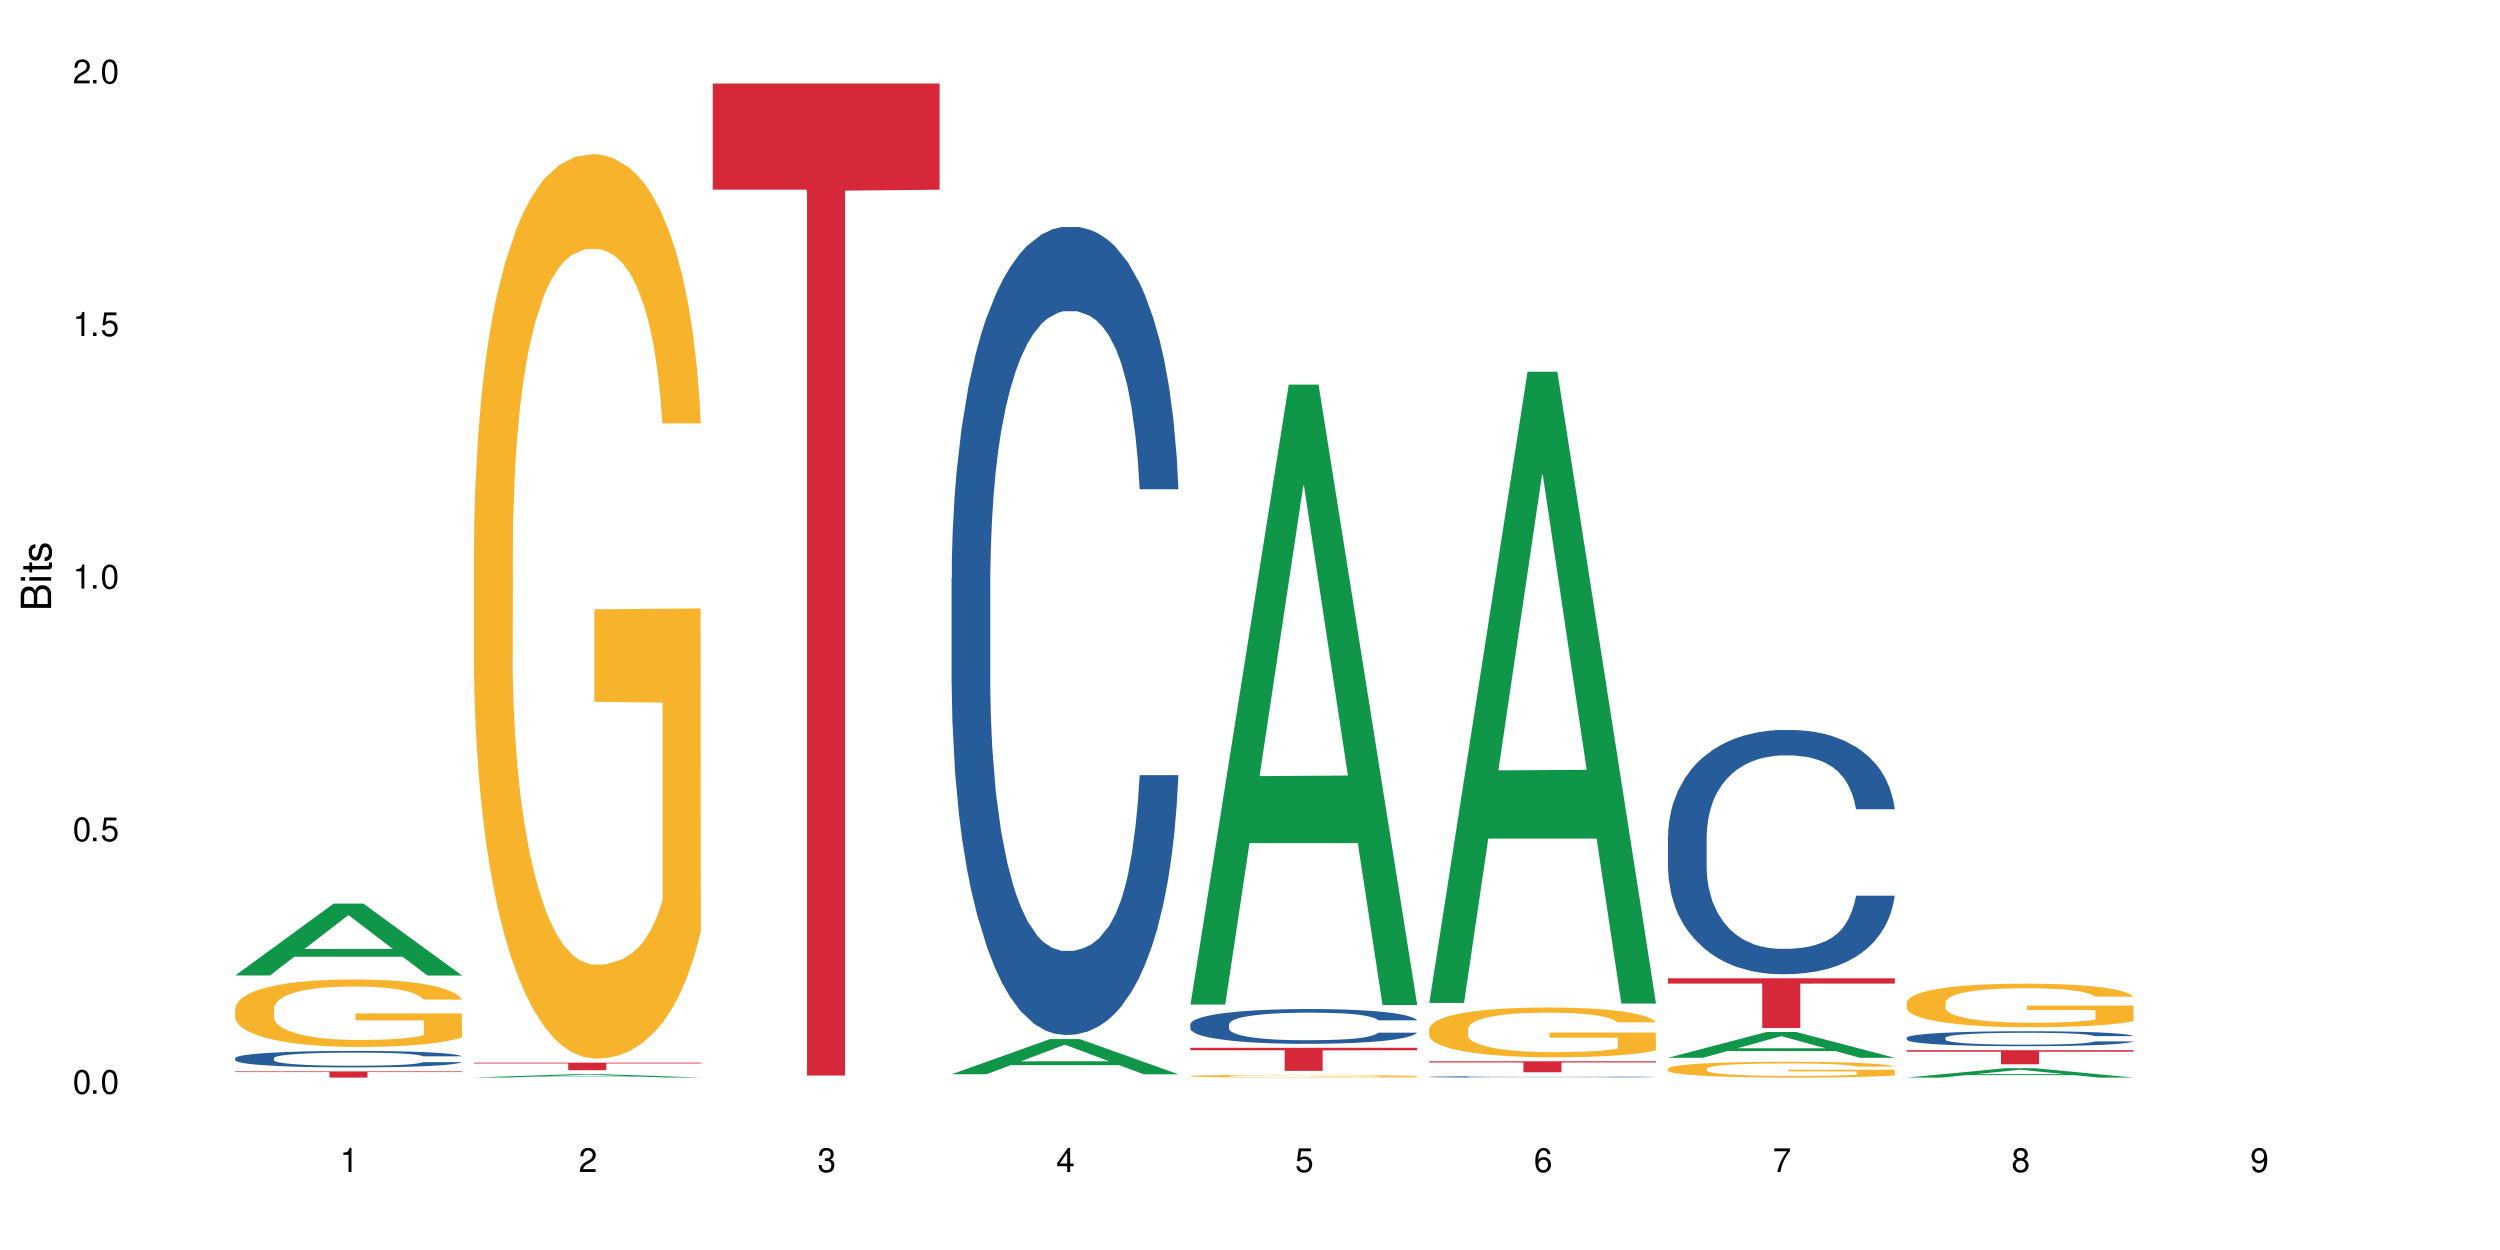 <?xml version="1.0" encoding="UTF-8"?>
<svg xmlns="http://www.w3.org/2000/svg" xmlns:xlink="http://www.w3.org/1999/xlink" width="720" height="360" viewBox="0 0 720 360">
<defs>
<g>
<g id="glyph-0-0">
</g>
<g id="glyph-0-1">
<path d="M 2.641 -6.938 C 2 -6.938 1.422 -6.656 1.078 -6.172 C 0.641 -5.562 0.406 -4.641 0.406 -3.359 C 0.406 -1.016 1.188 0.219 2.641 0.219 C 4.078 0.219 4.859 -1.016 4.859 -3.297 C 4.859 -4.641 4.656 -5.547 4.203 -6.172 C 3.844 -6.656 3.281 -6.938 2.641 -6.938 Z M 2.641 -6.188 C 3.547 -6.188 4 -5.25 4 -3.375 C 4 -1.406 3.562 -0.484 2.625 -0.484 C 1.734 -0.484 1.281 -1.438 1.281 -3.344 C 1.281 -5.25 1.734 -6.188 2.641 -6.188 Z M 2.641 -6.188 "/>
</g>
<g id="glyph-0-2">
<path d="M 1.828 -1 L 0.828 -1 L 0.828 0 L 1.828 0 Z M 1.828 -1 "/>
</g>
<g id="glyph-0-3">
<path d="M 4.562 -6.797 L 1.062 -6.797 L 0.547 -3.094 L 1.328 -3.094 C 1.719 -3.562 2.047 -3.734 2.578 -3.734 C 3.484 -3.734 4.062 -3.109 4.062 -2.094 C 4.062 -1.125 3.484 -0.531 2.578 -0.531 C 1.828 -0.531 1.375 -0.906 1.188 -1.672 L 0.328 -1.672 C 0.453 -1.109 0.547 -0.844 0.75 -0.594 C 1.125 -0.078 1.828 0.219 2.594 0.219 C 3.969 0.219 4.922 -0.781 4.922 -2.219 C 4.922 -3.562 4.031 -4.484 2.719 -4.484 C 2.25 -4.484 1.859 -4.359 1.469 -4.062 L 1.734 -5.969 L 4.562 -5.969 Z M 4.562 -6.797 "/>
</g>
<g id="glyph-0-4">
<path d="M 2.484 -4.938 L 2.484 0 L 3.328 0 L 3.328 -6.938 L 2.766 -6.938 C 2.469 -5.875 2.281 -5.734 0.984 -5.562 L 0.984 -4.938 Z M 2.484 -4.938 "/>
</g>
<g id="glyph-0-5">
<path d="M 4.859 -0.828 L 1.281 -0.828 C 1.359 -1.406 1.672 -1.781 2.5 -2.281 L 3.469 -2.828 C 4.406 -3.344 4.906 -4.062 4.906 -4.906 C 4.906 -5.484 4.672 -6.031 4.266 -6.406 C 3.859 -6.766 3.375 -6.938 2.719 -6.938 C 1.859 -6.938 1.219 -6.625 0.844 -6.031 C 0.609 -5.672 0.5 -5.234 0.484 -4.531 L 1.328 -4.531 C 1.359 -5.016 1.406 -5.281 1.531 -5.516 C 1.75 -5.938 2.188 -6.203 2.703 -6.203 C 3.469 -6.203 4.031 -5.641 4.031 -4.891 C 4.031 -4.344 3.719 -3.859 3.125 -3.516 L 2.234 -3 C 0.812 -2.172 0.406 -1.531 0.328 -0.016 L 4.859 -0.016 Z M 4.859 -0.828 "/>
</g>
<g id="glyph-0-6">
<path d="M 2.125 -3.188 L 2.578 -3.188 C 3.5 -3.188 3.984 -2.766 3.984 -1.922 C 3.984 -1.062 3.469 -0.531 2.594 -0.531 C 1.656 -0.531 1.203 -1 1.156 -2.016 L 0.312 -2.016 C 0.344 -1.453 0.438 -1.094 0.609 -0.781 C 0.953 -0.109 1.625 0.219 2.547 0.219 C 3.953 0.219 4.859 -0.625 4.859 -1.938 C 4.859 -2.828 4.516 -3.297 3.703 -3.594 C 4.344 -3.844 4.656 -4.328 4.656 -5.031 C 4.656 -6.219 3.875 -6.938 2.578 -6.938 C 1.203 -6.938 0.484 -6.172 0.453 -4.703 L 1.297 -4.703 C 1.312 -5.125 1.344 -5.359 1.453 -5.578 C 1.641 -5.969 2.062 -6.203 2.594 -6.203 C 3.344 -6.203 3.797 -5.75 3.797 -5 C 3.797 -4.516 3.609 -4.219 3.25 -4.047 C 3.016 -3.953 2.703 -3.922 2.125 -3.906 Z M 2.125 -3.188 "/>
</g>
<g id="glyph-0-7">
<path d="M 3.141 -1.672 L 3.141 0 L 3.984 0 L 3.984 -1.672 L 4.984 -1.672 L 4.984 -2.438 L 3.984 -2.438 L 3.984 -6.938 L 3.359 -6.938 L 0.266 -2.578 L 0.266 -1.672 Z M 3.141 -2.438 L 1 -2.438 L 3.141 -5.5 Z M 3.141 -2.438 "/>
</g>
<g id="glyph-0-8">
<path d="M 4.781 -5.125 C 4.609 -6.266 3.891 -6.938 2.844 -6.938 C 2.094 -6.938 1.422 -6.578 1.031 -5.953 C 0.594 -5.266 0.406 -4.422 0.406 -3.172 C 0.406 -2 0.578 -1.25 0.984 -0.641 C 1.359 -0.078 1.953 0.219 2.703 0.219 C 3.984 0.219 4.922 -0.75 4.922 -2.094 C 4.922 -3.375 4.062 -4.281 2.844 -4.281 C 2.172 -4.281 1.641 -4.031 1.281 -3.516 C 1.281 -5.234 1.828 -6.188 2.797 -6.188 C 3.391 -6.188 3.797 -5.797 3.938 -5.125 Z M 2.734 -3.531 C 3.547 -3.531 4.062 -2.953 4.062 -2.031 C 4.062 -1.156 3.484 -0.531 2.703 -0.531 C 1.922 -0.531 1.328 -1.188 1.328 -2.078 C 1.328 -2.938 1.906 -3.531 2.734 -3.531 Z M 2.734 -3.531 "/>
</g>
<g id="glyph-0-9">
<path d="M 4.984 -6.797 L 0.438 -6.797 L 0.438 -5.969 L 4.109 -5.969 C 2.5 -3.656 1.828 -2.234 1.328 0 L 2.219 0 C 2.594 -2.172 3.453 -4.047 4.984 -6.094 Z M 4.984 -6.797 "/>
</g>
<g id="glyph-0-10">
<path d="M 3.75 -3.656 C 4.469 -4.094 4.688 -4.438 4.688 -5.078 C 4.688 -6.172 3.844 -6.938 2.641 -6.938 C 1.438 -6.938 0.594 -6.172 0.594 -5.094 C 0.594 -4.438 0.812 -4.094 1.516 -3.656 C 0.734 -3.266 0.359 -2.703 0.359 -1.922 C 0.359 -0.656 1.281 0.219 2.641 0.219 C 3.984 0.219 4.922 -0.656 4.922 -1.922 C 4.922 -2.703 4.531 -3.266 3.75 -3.656 Z M 2.641 -6.188 C 3.359 -6.188 3.812 -5.75 3.812 -5.062 C 3.812 -4.406 3.344 -3.984 2.641 -3.984 C 1.922 -3.984 1.453 -4.406 1.453 -5.078 C 1.453 -5.75 1.922 -6.188 2.641 -6.188 Z M 2.641 -3.266 C 3.484 -3.266 4.062 -2.719 4.062 -1.906 C 4.062 -1.078 3.484 -0.531 2.625 -0.531 C 1.797 -0.531 1.219 -1.094 1.219 -1.906 C 1.219 -2.719 1.781 -3.266 2.641 -3.266 Z M 2.641 -3.266 "/>
</g>
<g id="glyph-0-11">
<path d="M 0.516 -1.578 C 0.672 -0.453 1.406 0.219 2.438 0.219 C 3.188 0.219 3.859 -0.141 4.266 -0.766 C 4.688 -1.453 4.891 -2.297 4.891 -3.547 C 4.891 -4.719 4.703 -5.453 4.312 -6.078 C 3.938 -6.641 3.344 -6.938 2.594 -6.938 C 1.297 -6.938 0.359 -5.969 0.359 -4.625 C 0.359 -3.344 1.234 -2.453 2.453 -2.453 C 3.094 -2.453 3.578 -2.672 4.016 -3.203 C 4 -1.484 3.469 -0.531 2.5 -0.531 C 1.906 -0.531 1.484 -0.906 1.359 -1.578 Z M 2.578 -6.203 C 3.375 -6.203 3.969 -5.531 3.969 -4.641 C 3.969 -3.797 3.391 -3.188 2.547 -3.188 C 1.734 -3.188 1.234 -3.766 1.234 -4.688 C 1.234 -5.562 1.797 -6.203 2.578 -6.203 Z M 2.578 -6.203 "/>
</g>
<g id="glyph-1-0">
</g>
<g id="glyph-1-1">
<path d="M 0 -0.953 L 0 -4.891 C 0 -5.719 -0.234 -6.344 -0.734 -6.797 C -1.188 -7.234 -1.812 -7.469 -2.5 -7.469 C -3.547 -7.469 -4.188 -7 -4.625 -5.875 C -4.984 -6.688 -5.625 -7.094 -6.531 -7.094 C -7.172 -7.094 -7.734 -6.859 -8.141 -6.391 C -8.562 -5.922 -8.75 -5.344 -8.75 -4.5 L -8.75 -0.953 Z M -4.984 -2.062 L -7.766 -2.062 L -7.766 -4.219 C -7.766 -4.844 -7.688 -5.203 -7.453 -5.5 C -7.219 -5.812 -6.859 -5.969 -6.375 -5.969 C -5.891 -5.969 -5.531 -5.812 -5.297 -5.5 C -5.062 -5.203 -4.984 -4.844 -4.984 -4.219 Z M -0.984 -2.062 L -4 -2.062 L -4 -4.781 C -4 -5.766 -3.438 -6.359 -2.484 -6.359 C -1.547 -6.359 -0.984 -5.766 -0.984 -4.781 Z M -0.984 -2.062 "/>
</g>
<g id="glyph-1-2">
<path d="M -6.281 -1.797 L -6.281 -0.797 L 0 -0.797 L 0 -1.797 Z M -8.75 -1.797 L -8.75 -0.797 L -7.484 -0.797 L -7.484 -1.797 Z M -8.75 -1.797 "/>
</g>
<g id="glyph-1-3">
<path d="M -6.281 -3.047 L -6.281 -2.016 L -8.016 -2.016 L -8.016 -1.016 L -6.281 -1.016 L -6.281 -0.172 L -5.469 -0.172 L -5.469 -1.016 L -0.719 -1.016 C -0.078 -1.016 0.281 -1.453 0.281 -2.234 C 0.281 -2.5 0.25 -2.719 0.188 -3.047 L -0.641 -3.047 C -0.609 -2.906 -0.594 -2.766 -0.594 -2.562 C -0.594 -2.141 -0.719 -2.016 -1.156 -2.016 L -5.469 -2.016 L -5.469 -3.047 Z M -6.281 -3.047 "/>
</g>
<g id="glyph-1-4">
<path d="M -4.531 -5.25 C -5.766 -5.25 -6.469 -4.422 -6.469 -2.969 C -6.469 -1.516 -5.719 -0.562 -4.547 -0.562 C -3.562 -0.562 -3.094 -1.062 -2.734 -2.562 L -2.516 -3.484 C -2.344 -4.188 -2.094 -4.469 -1.641 -4.469 C -1.047 -4.469 -0.641 -3.875 -0.641 -3 C -0.641 -2.453 -0.797 -2 -1.062 -1.75 C -1.25 -1.594 -1.422 -1.531 -1.875 -1.469 L -1.875 -0.406 C -0.422 -0.453 0.281 -1.266 0.281 -2.922 C 0.281 -4.5 -0.5 -5.516 -1.719 -5.516 C -2.656 -5.516 -3.172 -4.984 -3.469 -3.734 L -3.703 -2.766 C -3.891 -1.953 -4.156 -1.609 -4.594 -1.609 C -5.188 -1.609 -5.547 -2.125 -5.547 -2.938 C -5.547 -3.75 -5.203 -4.172 -4.531 -4.203 Z M -4.531 -5.25 "/>
</g>
</g>
</defs>
<rect x="-72" y="-36" width="864" height="432" fill="rgb(100%, 100%, 100%)" fill-opacity="1"/>
<path fill-rule="nonzero" fill="rgb(6.275%, 58.824%, 28.235%)" fill-opacity="1" d="M 67.73 280.926 L 67.801 280.906 L 96.07 260.246 L 104.656 260.246 L 133.066 280.945 L 123.082 280.945 L 115.965 275.543 L 84.762 275.543 L 77.781 280.926 L 67.73 280.926 L 87.766 273.309 L 113.102 273.289 L 100.469 263.629 L 100.328 263.609 L 100.188 263.668 L 87.695 273.289 L 87.766 273.309 Z M 67.73 280.926 "/>
<path fill-rule="nonzero" fill="rgb(14.51%, 36.078%, 60%)" fill-opacity="1" d="M 67.73 304.738 L 67.812 304.734 L 67.812 304.629 L 68.051 304.465 L 68.605 304.258 L 69.164 304.113 L 70.598 303.859 L 72.59 303.609 L 74.664 303.418 L 76.176 303.309 L 77.531 303.219 L 80.637 303.059 L 82.629 302.977 L 84.781 302.902 L 87.41 302.828 L 89.324 302.785 L 93.625 302.719 L 96.812 302.688 L 99.281 302.672 L 104.621 302.672 L 107.809 302.691 L 110.117 302.711 L 112.668 302.746 L 114.82 302.785 L 118.562 302.883 L 121.91 303.004 L 123.426 303.074 L 125.816 303.207 L 127.648 303.336 L 128.922 303.449 L 130.355 303.609 L 131.629 303.805 L 132.586 304.027 L 133.066 304.215 L 121.91 304.215 L 121.352 304.039 L 120.715 303.906 L 119.52 303.727 L 118.324 303.602 L 116.652 303.477 L 115.137 303.395 L 113.066 303.312 L 111.234 303.258 L 109.32 303.219 L 107.488 303.195 L 103.984 303.168 L 99.922 303.168 L 98.406 303.176 L 95.297 303.211 L 93.625 303.242 L 91.234 303.301 L 89.562 303.359 L 87.57 303.445 L 86.215 303.52 L 84.543 303.633 L 83.348 303.73 L 81.992 303.875 L 81.195 303.984 L 80.48 304.105 L 79.84 304.25 L 79.363 304.398 L 79.043 304.562 L 78.887 304.715 L 78.887 305.391 L 79.043 305.547 L 79.441 305.727 L 80.48 305.992 L 81.992 306.223 L 83.746 306.402 L 85.418 306.535 L 86.375 306.594 L 87.648 306.664 L 89.641 306.75 L 92.512 306.84 L 94.184 306.871 L 96.734 306.906 L 99.363 306.926 L 102.867 306.926 L 105.977 306.906 L 108.047 306.887 L 110.199 306.852 L 113.145 306.777 L 114.98 306.707 L 116.57 306.625 L 117.766 306.543 L 118.562 306.473 L 119.758 306.34 L 120.715 306.191 L 121.434 306.039 L 121.91 305.891 L 133.066 305.891 L 132.586 306.066 L 131.871 306.234 L 131.152 306.359 L 130.039 306.512 L 128.762 306.648 L 126.93 306.801 L 125.418 306.898 L 123.426 307.008 L 121.59 307.09 L 119.602 307.164 L 116.652 307.25 L 114.738 307.293 L 112.668 307.332 L 110.199 307.367 L 107.09 307.398 L 103.746 307.414 L 100.637 307.418 L 97.289 307.41 L 94.82 307.395 L 91.555 307.355 L 87.492 307.277 L 84.543 307.195 L 82.23 307.109 L 80.238 307.023 L 78.008 306.906 L 75.141 306.715 L 73.387 306.57 L 72.191 306.449 L 70.84 306.277 L 69.883 306.125 L 68.766 305.883 L 67.969 305.574 L 67.73 305.336 Z M 67.73 304.738 "/>
<path fill-rule="nonzero" fill="rgb(96.863%, 70.196%, 16.863%)" fill-opacity="1" d="M 67.73 290.418 L 67.812 290.398 L 67.812 290.043 L 68.129 289.246 L 68.926 288.145 L 69.961 287.242 L 71.078 286.531 L 71.793 286.16 L 72.988 285.629 L 74.023 285.238 L 76.656 284.438 L 80 283.691 L 81.832 283.375 L 83.906 283.074 L 86.852 282.734 L 88.207 282.609 L 92.352 282.328 L 97.051 282.148 L 102.23 282.098 L 104.621 282.113 L 107.887 282.184 L 112.348 282.379 L 114.898 282.559 L 116.891 282.734 L 118.961 282.965 L 121.512 283.32 L 123.902 283.746 L 125.816 284.172 L 127.727 284.703 L 129.32 285.273 L 130.676 285.895 L 131.871 286.637 L 132.586 287.258 L 133.066 287.879 L 121.988 287.879 L 121.352 287.258 L 120.637 286.781 L 119.441 286.195 L 118.246 285.77 L 117.051 285.434 L 114.82 284.969 L 112.906 284.688 L 110.516 284.438 L 108.207 284.277 L 105.578 284.172 L 103.984 284.137 L 99.762 284.137 L 95.938 284.262 L 93.707 284.402 L 92.113 284.543 L 89.879 284.812 L 88.527 285.023 L 87.73 285.164 L 85.34 285.715 L 83.746 286.211 L 82.871 286.551 L 81.754 287.082 L 80.957 287.562 L 80.082 288.27 L 79.602 288.805 L 78.965 290.008 L 78.887 293.203 L 79.125 293.879 L 79.602 294.605 L 80.238 295.242 L 81.195 295.918 L 82.152 296.434 L 83.824 297.125 L 85.258 297.586 L 86.375 297.887 L 88.527 298.367 L 89.402 298.527 L 91.473 298.844 L 93.625 299.094 L 96.254 299.305 L 98.246 299.414 L 101.434 299.5 L 105.496 299.5 L 110.277 299.395 L 113.305 299.254 L 115.379 299.109 L 116.73 298.988 L 118.406 298.793 L 119.602 298.613 L 120.715 298.418 L 122.07 298.117 L 122.07 293.879 L 102.391 293.859 L 102.391 291.871 L 132.984 291.855 L 133.066 298.793 L 131.391 299.27 L 129.32 299.73 L 127.328 300.086 L 125.258 300.387 L 122.309 300.727 L 119.918 300.938 L 116.254 301.188 L 112.906 301.348 L 109.402 301.453 L 106.293 301.508 L 102.629 301.523 L 99.363 301.488 L 95.855 301.383 L 93.066 301.238 L 90.52 301.062 L 87.969 300.832 L 84.781 300.461 L 82.711 300.156 L 80.559 299.785 L 78.406 299.34 L 76.496 298.863 L 75.219 298.488 L 73.945 298.062 L 72.59 297.531 L 71.316 296.93 L 70.359 296.379 L 69.484 295.758 L 68.848 295.172 L 68.211 294.375 L 67.891 293.734 L 67.73 293.184 Z M 67.73 290.418 "/>
<path fill-rule="nonzero" fill="rgb(83.922%, 15.686%, 22.353%)" fill-opacity="1" d="M 67.73 308.57 L 133.066 308.57 L 133.066 308.758 L 105.836 308.762 L 105.836 310.348 L 94.879 310.348 L 94.879 308.762 L 94.723 308.758 L 67.73 308.758 Z M 67.73 308.57 "/>
<path fill-rule="nonzero" fill="rgb(6.275%, 58.824%, 28.235%)" fill-opacity="1" d="M 136.504 310.32 L 136.574 310.32 L 164.844 309.363 L 173.43 309.363 L 201.836 310.324 L 191.855 310.324 L 184.738 310.07 L 153.535 310.07 L 146.555 310.32 L 136.504 310.32 L 156.535 309.969 L 181.875 309.969 L 169.242 309.52 L 168.961 309.52 L 156.469 309.969 L 156.535 309.969 Z M 136.504 310.32 "/>
<path fill-rule="nonzero" fill="rgb(96.863%, 70.196%, 16.863%)" fill-opacity="1" d="M 136.504 155.965 L 136.582 155.727 L 136.582 150.969 L 136.902 140.262 L 137.699 125.512 L 138.734 113.379 L 139.852 103.859 L 140.566 98.863 L 141.762 91.727 L 142.797 86.492 L 145.426 75.785 L 148.773 65.793 L 150.605 61.512 L 152.68 57.469 L 155.625 52.945 L 156.98 51.281 L 161.125 47.473 L 165.824 45.094 L 171.004 44.383 L 173.395 44.621 L 176.66 45.57 L 181.121 48.188 L 183.672 50.566 L 185.664 52.945 L 187.734 56.039 L 190.285 60.797 L 192.676 66.508 L 194.586 72.219 L 196.5 79.355 L 198.094 86.969 L 199.449 95.297 L 200.645 105.289 L 201.359 113.617 L 201.836 121.941 L 190.762 121.941 L 190.125 113.617 L 189.41 107.191 L 188.215 99.34 L 187.02 93.629 L 185.824 89.109 L 183.594 82.926 L 181.68 79.117 L 179.289 75.785 L 176.98 73.645 L 174.348 72.219 L 172.758 71.742 L 168.535 71.742 L 164.707 73.406 L 162.477 75.312 L 160.883 77.215 L 158.652 80.781 L 157.301 83.637 L 156.504 85.543 L 154.113 92.918 L 152.52 99.578 L 151.641 104.098 L 150.527 111.238 L 149.73 117.66 L 148.852 127.176 L 148.375 134.316 L 147.738 150.492 L 147.66 193.32 L 147.898 202.359 L 148.375 212.113 L 149.012 220.68 L 149.969 229.719 L 150.926 236.621 L 152.598 245.898 L 154.031 252.086 L 155.148 256.129 L 157.301 262.555 L 158.176 264.695 L 160.246 268.977 L 162.398 272.309 L 165.027 275.164 L 167.02 276.59 L 170.207 277.781 L 174.27 277.781 L 179.051 276.352 L 182.078 274.449 L 184.148 272.547 L 185.504 270.879 L 187.176 268.262 L 188.371 265.883 L 189.488 263.266 L 190.844 259.223 L 190.844 202.359 L 171.164 202.121 L 171.164 175.477 L 201.758 175.238 L 201.836 268.262 L 200.164 274.688 L 198.094 280.871 L 196.102 285.633 L 194.031 289.676 L 191.082 294.195 L 188.691 297.051 L 185.027 300.383 L 181.68 302.523 L 178.176 303.949 L 175.066 304.664 L 171.402 304.902 L 168.137 304.426 L 164.629 303 L 161.84 301.098 L 159.289 298.719 L 156.742 295.625 L 153.555 290.629 L 151.484 286.582 L 149.332 281.586 L 147.18 275.641 L 145.27 269.215 L 143.992 264.219 L 142.719 258.508 L 141.363 251.371 L 140.09 243.281 L 139.133 235.906 L 138.258 227.578 L 137.617 219.727 L 136.98 209.02 L 136.664 200.457 L 136.504 193.082 Z M 136.504 155.965 "/>
<path fill-rule="nonzero" fill="rgb(83.922%, 15.686%, 22.353%)" fill-opacity="1" d="M 136.504 306.051 L 201.836 306.051 L 201.836 306.285 L 174.609 306.285 L 174.609 308.211 L 163.652 308.211 L 163.652 306.289 L 163.496 306.285 L 136.504 306.285 Z M 136.504 306.051 "/>
<path fill-rule="nonzero" fill="rgb(83.922%, 15.686%, 22.353%)" fill-opacity="1" d="M 205.277 24.051 L 270.609 24.051 L 270.609 54.633 L 243.383 54.902 L 243.383 309.75 L 232.426 309.75 L 232.426 55.172 L 232.266 54.633 L 205.277 54.633 Z M 205.277 24.051 "/>
<path fill-rule="nonzero" fill="rgb(6.275%, 58.824%, 28.235%)" fill-opacity="1" d="M 274.051 309.391 L 274.117 309.383 L 302.387 299.254 L 310.973 299.254 L 339.383 309.402 L 329.402 309.402 L 322.281 306.754 L 291.082 306.754 L 284.102 309.391 L 274.051 309.391 L 294.082 305.656 L 319.422 305.648 L 306.785 300.91 L 306.645 300.902 L 306.508 300.93 L 294.012 305.648 L 294.082 305.656 Z M 274.051 309.391 "/>
<path fill-rule="nonzero" fill="rgb(14.51%, 36.078%, 60%)" fill-opacity="1" d="M 274.051 166.652 L 274.129 166.438 L 274.129 161.336 L 274.367 153.25 L 274.926 143.043 L 275.484 136.023 L 276.918 123.473 L 278.91 111.348 L 280.98 101.988 L 282.496 96.461 L 283.848 92.203 L 286.957 84.336 L 288.949 80.293 L 291.102 76.676 L 293.73 73.062 L 295.641 70.934 L 299.945 67.531 L 303.129 66.043 L 305.602 65.402 L 310.938 65.402 L 314.125 66.254 L 316.438 67.32 L 318.984 69.02 L 321.137 70.934 L 324.883 75.613 L 328.23 81.57 L 329.742 84.973 L 332.133 91.566 L 333.965 97.949 L 335.238 103.477 L 336.676 111.348 L 337.949 120.922 L 338.906 131.77 L 339.383 140.914 L 328.23 140.914 L 327.672 132.406 L 327.035 125.812 L 325.84 117.09 L 324.645 110.922 L 322.969 104.754 L 321.457 100.715 L 319.383 96.672 L 317.551 94.121 L 315.641 92.203 L 313.809 90.93 L 310.301 89.652 L 306.238 89.652 L 304.723 90.078 L 301.617 91.781 L 299.945 93.27 L 297.555 96.246 L 295.879 99.012 L 293.887 103.266 L 292.535 106.883 L 290.859 112.41 L 289.664 117.305 L 288.312 124.324 L 287.516 129.641 L 286.797 135.598 L 286.16 142.617 L 285.684 150.062 L 285.363 157.93 L 285.203 165.59 L 285.203 198.559 L 285.363 206.215 L 285.762 215.148 L 286.797 228.125 L 288.312 239.398 L 290.062 248.332 L 291.738 254.711 L 292.691 257.691 L 293.969 261.094 L 295.961 265.348 L 298.828 269.602 L 300.5 271.301 L 303.051 273.004 L 305.68 273.855 L 309.188 273.855 L 312.293 273.004 L 314.363 271.941 L 316.516 270.238 L 319.465 266.625 L 321.297 263.219 L 322.891 259.18 L 324.086 255.137 L 324.883 251.734 L 326.078 245.141 L 327.035 237.906 L 327.75 230.465 L 328.23 223.23 L 339.383 223.23 L 338.906 231.738 L 338.188 240.035 L 337.473 246.203 L 336.355 253.648 L 335.082 260.242 L 333.25 267.688 L 331.734 272.578 L 329.742 277.895 L 327.91 281.938 L 325.918 285.555 L 322.969 289.809 L 321.059 291.934 L 318.984 293.848 L 316.516 295.551 L 313.41 297.039 L 310.062 297.891 L 306.957 298.102 L 303.609 297.68 L 301.141 296.828 L 297.871 294.914 L 293.809 291.086 L 290.859 287.043 L 288.551 283 L 286.559 278.746 L 284.328 273.004 L 281.457 263.645 L 279.707 256.414 L 278.512 250.457 L 277.156 242.16 L 276.199 234.719 L 275.086 222.805 L 274.289 207.703 L 274.051 196.004 Z M 274.051 166.652 "/>
<path fill-rule="nonzero" fill="rgb(6.275%, 58.824%, 28.235%)" fill-opacity="1" d="M 342.82 289.297 L 342.891 289.129 L 371.16 110.762 L 379.746 110.762 L 408.156 289.465 L 398.176 289.465 L 391.055 242.816 L 359.852 242.816 L 352.875 289.297 L 342.82 289.297 L 362.855 223.52 L 388.191 223.352 L 375.559 139.957 L 375.418 139.789 L 375.281 140.293 L 362.785 223.352 L 362.855 223.52 Z M 342.82 289.297 "/>
<path fill-rule="nonzero" fill="rgb(14.51%, 36.078%, 60%)" fill-opacity="1" d="M 342.82 294.969 L 342.902 294.961 L 342.902 294.738 L 343.141 294.391 L 343.699 293.953 L 344.258 293.652 L 345.691 293.113 L 347.684 292.59 L 349.754 292.188 L 351.266 291.949 L 352.621 291.766 L 355.73 291.43 L 357.723 291.254 L 359.871 291.098 L 362.5 290.941 L 364.414 290.852 L 368.715 290.707 L 371.902 290.641 L 374.375 290.613 L 379.711 290.613 L 382.898 290.652 L 385.211 290.695 L 387.758 290.77 L 389.91 290.852 L 393.656 291.055 L 397 291.309 L 398.516 291.457 L 400.906 291.738 L 402.738 292.016 L 404.012 292.25 L 405.445 292.59 L 406.723 293 L 407.68 293.469 L 408.156 293.863 L 397 293.863 L 396.445 293.496 L 395.805 293.211 L 394.609 292.836 L 393.414 292.57 L 391.742 292.305 L 390.23 292.133 L 388.156 291.957 L 386.324 291.848 L 384.414 291.766 L 382.578 291.711 L 379.074 291.656 L 375.012 291.656 L 373.496 291.676 L 370.391 291.75 L 368.715 291.812 L 366.324 291.941 L 364.652 292.059 L 362.66 292.242 L 361.305 292.398 L 359.633 292.637 L 358.438 292.848 L 357.082 293.148 L 356.285 293.375 L 355.57 293.633 L 354.934 293.934 L 354.453 294.254 L 354.137 294.594 L 353.977 294.922 L 353.977 296.34 L 354.137 296.672 L 354.535 297.055 L 355.57 297.613 L 357.082 298.098 L 358.836 298.48 L 360.508 298.758 L 361.465 298.883 L 362.742 299.031 L 364.734 299.215 L 367.602 299.398 L 369.273 299.469 L 371.824 299.543 L 374.453 299.578 L 377.957 299.578 L 381.066 299.543 L 383.137 299.496 L 385.289 299.426 L 388.238 299.27 L 390.07 299.121 L 391.664 298.949 L 392.859 298.773 L 393.656 298.629 L 394.852 298.344 L 395.805 298.035 L 396.523 297.715 L 397 297.402 L 408.156 297.402 L 407.68 297.77 L 406.961 298.125 L 406.242 298.391 L 405.129 298.711 L 403.852 298.996 L 402.02 299.316 L 400.508 299.523 L 398.516 299.754 L 396.684 299.926 L 394.691 300.082 L 391.742 300.266 L 389.832 300.359 L 387.758 300.441 L 385.289 300.512 L 382.18 300.578 L 378.836 300.613 L 375.727 300.621 L 372.383 300.605 L 369.91 300.566 L 366.645 300.484 L 362.582 300.32 L 359.633 300.148 L 357.324 299.973 L 355.332 299.789 L 353.102 299.543 L 350.23 299.141 L 348.48 298.828 L 347.285 298.574 L 345.93 298.215 L 344.973 297.898 L 343.859 297.383 L 343.062 296.734 L 342.82 296.23 Z M 342.82 294.969 "/>
<path fill-rule="nonzero" fill="rgb(96.863%, 70.196%, 16.863%)" fill-opacity="1" d="M 342.82 309.895 L 342.902 309.895 L 342.902 309.879 L 343.219 309.848 L 344.016 309.805 L 345.051 309.766 L 346.168 309.738 L 346.887 309.723 L 348.082 309.699 L 349.117 309.684 L 351.746 309.652 L 355.094 309.621 L 356.926 309.609 L 358.996 309.598 L 361.945 309.582 L 363.297 309.578 L 367.441 309.566 L 372.141 309.559 L 379.711 309.559 L 382.977 309.562 L 387.441 309.57 L 389.988 309.574 L 391.98 309.582 L 394.055 309.594 L 396.602 309.605 L 398.992 309.625 L 400.906 309.641 L 402.816 309.664 L 404.41 309.688 L 405.766 309.711 L 406.961 309.742 L 407.68 309.766 L 408.156 309.793 L 397.082 309.793 L 396.445 309.766 L 395.727 309.746 L 394.531 309.723 L 392.141 309.691 L 389.91 309.676 L 387.996 309.664 L 385.609 309.652 L 383.297 309.645 L 380.668 309.641 L 374.852 309.641 L 371.027 309.645 L 368.797 309.652 L 367.203 309.656 L 364.973 309.668 L 363.617 309.676 L 362.82 309.684 L 360.43 309.703 L 358.836 309.723 L 357.961 309.738 L 356.844 309.762 L 356.047 309.777 L 355.172 309.809 L 354.695 309.828 L 354.055 309.879 L 353.977 310.008 L 354.215 310.035 L 354.695 310.066 L 355.332 310.09 L 356.285 310.117 L 357.242 310.141 L 358.918 310.168 L 360.352 310.188 L 361.465 310.199 L 363.617 310.219 L 364.492 310.227 L 366.566 310.238 L 368.715 310.246 L 371.344 310.258 L 373.336 310.262 L 376.523 310.266 L 380.59 310.266 L 385.367 310.262 L 388.395 310.254 L 390.469 310.25 L 391.824 310.242 L 393.496 310.234 L 394.691 310.227 L 395.805 310.219 L 397.16 310.207 L 397.16 310.035 L 377.48 310.035 L 377.48 309.953 L 408.074 309.953 L 408.156 310.234 L 406.484 310.254 L 404.41 310.273 L 402.418 310.289 L 400.348 310.301 L 397.398 310.312 L 395.008 310.324 L 391.344 310.332 L 387.996 310.34 L 384.492 310.344 L 381.387 310.348 L 377.719 310.348 L 374.453 310.344 L 370.949 310.34 L 368.16 310.336 L 363.059 310.32 L 359.871 310.305 L 357.801 310.293 L 355.648 310.277 L 353.5 310.258 L 351.586 310.238 L 350.312 310.223 L 349.035 310.207 L 347.684 310.184 L 346.406 310.16 L 345.449 310.137 L 344.574 310.113 L 343.938 310.09 L 343.301 310.055 L 342.98 310.031 L 342.82 310.008 Z M 342.82 309.895 "/>
<path fill-rule="nonzero" fill="rgb(83.922%, 15.686%, 22.353%)" fill-opacity="1" d="M 342.82 301.773 L 408.156 301.773 L 408.156 302.484 L 380.926 302.488 L 380.926 308.406 L 369.973 308.406 L 369.973 302.496 L 369.812 302.484 L 342.82 302.484 Z M 342.82 301.773 "/>
<path fill-rule="nonzero" fill="rgb(6.275%, 58.824%, 28.235%)" fill-opacity="1" d="M 411.594 288.844 L 411.664 288.672 L 439.934 107.051 L 448.52 107.051 L 476.93 289.016 L 466.945 289.016 L 459.828 241.516 L 428.625 241.516 L 421.645 288.844 L 411.594 288.844 L 431.629 221.867 L 456.965 221.699 L 444.332 136.781 L 444.191 136.609 L 444.051 137.125 L 431.559 221.699 L 431.629 221.867 Z M 411.594 288.844 "/>
<path fill-rule="nonzero" fill="rgb(14.51%, 36.078%, 60%)" fill-opacity="1" d="M 411.594 310.129 L 411.676 310.129 L 411.676 310.117 L 411.914 310.105 L 412.473 310.09 L 413.027 310.078 L 414.461 310.055 L 416.453 310.035 L 418.527 310.02 L 420.039 310.012 L 421.395 310.004 L 424.5 309.992 L 426.492 309.984 L 428.645 309.977 L 431.273 309.973 L 433.188 309.969 L 437.488 309.961 L 440.676 309.961 L 443.145 309.957 L 448.484 309.957 L 451.672 309.961 L 453.98 309.961 L 456.531 309.965 L 458.684 309.969 L 462.426 309.977 L 465.773 309.984 L 467.289 309.992 L 469.68 310.004 L 471.512 310.012 L 472.785 310.023 L 474.219 310.035 L 475.496 310.051 L 476.449 310.07 L 476.93 310.086 L 465.773 310.086 L 465.215 310.07 L 464.578 310.059 L 462.188 310.035 L 460.516 310.023 L 459 310.02 L 456.93 310.012 L 455.098 310.008 L 453.184 310.004 L 451.352 310 L 442.27 310 L 439.164 310.004 L 437.488 310.004 L 435.098 310.012 L 433.426 310.016 L 431.434 310.023 L 430.078 310.027 L 428.406 310.039 L 427.211 310.047 L 425.855 310.059 L 425.059 310.066 L 424.344 310.074 L 423.707 310.086 L 423.227 310.102 L 422.91 310.113 L 422.75 310.125 L 422.75 310.18 L 422.91 310.195 L 423.309 310.207 L 424.344 310.23 L 425.855 310.25 L 427.609 310.262 L 429.281 310.273 L 430.238 310.277 L 431.512 310.285 L 433.504 310.293 L 436.375 310.301 L 438.047 310.301 L 440.598 310.305 L 451.91 310.305 L 454.062 310.301 L 457.008 310.293 L 458.844 310.289 L 460.438 310.281 L 461.629 310.273 L 462.426 310.27 L 463.621 310.258 L 464.578 310.246 L 465.297 310.234 L 465.773 310.223 L 476.93 310.223 L 476.449 310.234 L 475.734 310.25 L 475.016 310.262 L 473.902 310.273 L 472.625 310.285 L 470.793 310.297 L 469.281 310.305 L 467.289 310.312 L 465.457 310.32 L 463.465 310.324 L 460.516 310.332 L 458.602 310.336 L 456.531 310.34 L 454.062 310.344 L 450.953 310.344 L 447.609 310.348 L 441.152 310.348 L 438.684 310.344 L 435.418 310.34 L 431.355 310.336 L 428.406 310.328 L 426.094 310.32 L 424.105 310.312 L 421.871 310.305 L 419.004 310.289 L 417.25 310.277 L 416.055 310.266 L 414.703 310.254 L 413.746 310.242 L 412.629 310.223 L 411.832 310.195 L 411.594 310.176 Z M 411.594 310.129 "/>
<path fill-rule="nonzero" fill="rgb(96.863%, 70.196%, 16.863%)" fill-opacity="1" d="M 411.594 296.305 L 411.676 296.293 L 411.676 296.031 L 411.992 295.441 L 412.789 294.629 L 413.824 293.961 L 414.941 293.438 L 415.656 293.164 L 416.852 292.77 L 417.891 292.484 L 420.52 291.895 L 423.863 291.344 L 425.695 291.109 L 427.77 290.887 L 430.715 290.637 L 432.07 290.543 L 436.215 290.336 L 440.914 290.203 L 446.094 290.164 L 448.484 290.18 L 451.75 290.23 L 456.211 290.375 L 458.762 290.504 L 460.754 290.637 L 462.824 290.805 L 465.375 291.066 L 467.766 291.383 L 469.68 291.695 L 471.59 292.09 L 473.184 292.508 L 474.539 292.969 L 475.734 293.516 L 476.449 293.977 L 476.93 294.434 L 465.855 294.434 L 465.215 293.977 L 464.5 293.621 L 463.305 293.191 L 462.109 292.875 L 460.914 292.625 L 458.684 292.285 L 456.77 292.078 L 454.379 291.895 L 452.07 291.773 L 449.441 291.695 L 447.848 291.672 L 443.625 291.672 L 439.801 291.762 L 437.57 291.867 L 435.977 291.973 L 433.746 292.168 L 432.391 292.324 L 431.594 292.43 L 429.203 292.836 L 427.609 293.203 L 426.734 293.453 L 425.617 293.844 L 424.82 294.199 L 423.945 294.723 L 423.465 295.113 L 422.828 296.004 L 422.75 298.363 L 422.988 298.859 L 423.465 299.398 L 424.105 299.867 L 425.059 300.367 L 426.016 300.746 L 427.688 301.258 L 429.125 301.598 L 430.238 301.82 L 432.391 302.172 L 433.266 302.289 L 435.336 302.527 L 437.488 302.711 L 440.117 302.867 L 442.109 302.945 L 445.297 303.012 L 449.359 303.012 L 454.141 302.934 L 457.168 302.828 L 459.242 302.723 L 460.594 302.633 L 462.27 302.488 L 463.465 302.355 L 464.578 302.211 L 465.934 301.988 L 465.934 298.859 L 446.254 298.848 L 446.254 297.379 L 476.848 297.367 L 476.93 302.488 L 475.254 302.84 L 473.184 303.18 L 471.191 303.441 L 469.121 303.664 L 466.172 303.914 L 463.781 304.07 L 460.117 304.254 L 456.77 304.371 L 453.266 304.449 L 450.156 304.492 L 446.492 304.504 L 443.227 304.477 L 439.719 304.398 L 436.93 304.293 L 434.383 304.164 L 431.832 303.992 L 428.645 303.719 L 426.574 303.496 L 424.422 303.219 L 422.27 302.895 L 420.359 302.539 L 419.082 302.266 L 417.809 301.949 L 416.453 301.559 L 415.18 301.113 L 414.223 300.707 L 413.348 300.246 L 412.711 299.816 L 412.074 299.227 L 411.754 298.754 L 411.594 298.348 Z M 411.594 296.305 "/>
<path fill-rule="nonzero" fill="rgb(83.922%, 15.686%, 22.353%)" fill-opacity="1" d="M 411.594 305.652 L 476.93 305.652 L 476.93 305.992 L 449.699 305.992 L 449.699 308.809 L 438.746 308.809 L 438.746 305.996 L 438.586 305.992 L 411.594 305.992 Z M 411.594 305.652 "/>
<path fill-rule="nonzero" fill="rgb(6.275%, 58.824%, 28.235%)" fill-opacity="1" d="M 480.367 304.645 L 480.438 304.637 L 508.707 297.219 L 517.293 297.219 L 545.703 304.652 L 535.719 304.652 L 528.602 302.711 L 497.398 302.711 L 490.418 304.645 L 480.367 304.645 L 500.398 301.91 L 525.738 301.902 L 513.105 298.434 L 512.965 298.426 L 512.824 298.449 L 500.332 301.902 L 500.398 301.91 Z M 480.367 304.645 "/>
<path fill-rule="nonzero" fill="rgb(14.51%, 36.078%, 60%)" fill-opacity="1" d="M 480.367 240.855 L 480.445 240.789 L 480.445 239.246 L 480.688 236.805 L 481.242 233.719 L 481.801 231.598 L 483.234 227.801 L 485.227 224.137 L 487.301 221.309 L 488.812 219.637 L 490.168 218.352 L 493.273 215.973 L 495.266 214.75 L 497.418 213.656 L 500.047 212.562 L 501.961 211.922 L 506.262 210.891 L 509.449 210.441 L 511.918 210.25 L 517.258 210.25 L 520.445 210.508 L 522.754 210.828 L 525.305 211.344 L 527.457 211.922 L 531.199 213.336 L 534.547 215.137 L 536.059 216.164 L 538.449 218.156 L 540.285 220.086 L 541.559 221.758 L 542.992 224.137 L 544.266 227.031 L 545.223 230.309 L 545.703 233.074 L 534.547 233.074 L 533.988 230.504 L 533.352 228.508 L 532.156 225.875 L 530.961 224.008 L 529.289 222.145 L 527.773 220.922 L 525.703 219.699 L 523.871 218.93 L 521.957 218.352 L 520.125 217.965 L 516.621 217.578 L 512.555 217.578 L 511.043 217.707 L 507.934 218.223 L 506.262 218.672 L 503.871 219.574 L 502.199 220.41 L 500.207 221.695 L 498.852 222.789 L 497.18 224.461 L 495.984 225.938 L 494.629 228.059 L 493.832 229.668 L 493.117 231.469 L 492.477 233.59 L 492 235.84 L 491.68 238.219 L 491.523 240.535 L 491.523 250.5 L 491.68 252.812 L 492.078 255.516 L 493.117 259.438 L 494.629 262.844 L 496.383 265.543 L 498.055 267.473 L 499.012 268.375 L 500.285 269.402 L 502.277 270.688 L 505.145 271.973 L 506.82 272.488 L 509.367 273.004 L 512 273.262 L 515.504 273.262 L 518.613 273.004 L 520.684 272.68 L 522.836 272.168 L 525.781 271.074 L 527.613 270.047 L 529.207 268.824 L 530.402 267.602 L 531.199 266.574 L 532.395 264.582 L 533.352 262.395 L 534.07 260.145 L 534.547 257.957 L 545.703 257.957 L 545.223 260.531 L 544.508 263.035 L 543.789 264.902 L 542.672 267.152 L 541.398 269.145 L 539.566 271.395 L 538.051 272.875 L 536.059 274.48 L 534.227 275.703 L 532.234 276.797 L 529.289 278.082 L 527.375 278.727 L 525.305 279.305 L 522.836 279.82 L 519.727 280.27 L 516.379 280.527 L 513.273 280.59 L 509.926 280.461 L 507.457 280.203 L 504.191 279.625 L 500.125 278.469 L 497.18 277.246 L 494.867 276.023 L 492.875 274.738 L 490.645 273.004 L 487.777 270.176 L 486.023 267.988 L 484.828 266.188 L 483.473 263.68 L 482.52 261.43 L 481.402 257.828 L 480.605 253.266 L 480.367 249.727 Z M 480.367 240.855 "/>
<path fill-rule="nonzero" fill="rgb(96.863%, 70.196%, 16.863%)" fill-opacity="1" d="M 480.367 307.746 L 480.445 307.742 L 480.445 307.66 L 480.766 307.473 L 481.562 307.215 L 482.598 307.004 L 483.715 306.84 L 484.43 306.75 L 485.625 306.629 L 486.66 306.535 L 489.289 306.348 L 492.637 306.176 L 494.469 306.102 L 496.543 306.031 L 499.488 305.949 L 500.844 305.922 L 504.988 305.855 L 509.688 305.812 L 514.867 305.801 L 517.258 305.805 L 520.523 305.82 L 524.984 305.867 L 527.535 305.91 L 529.527 305.949 L 531.598 306.004 L 534.148 306.086 L 536.539 306.188 L 538.449 306.285 L 540.363 306.41 L 541.957 306.543 L 543.312 306.691 L 544.508 306.863 L 545.223 307.008 L 545.703 307.156 L 534.625 307.156 L 533.988 307.008 L 533.273 306.898 L 532.078 306.762 L 530.883 306.66 L 529.688 306.582 L 527.457 306.473 L 525.543 306.406 L 523.152 306.348 L 520.844 306.312 L 518.215 306.285 L 516.621 306.277 L 512.398 306.277 L 508.574 306.309 L 506.34 306.34 L 504.746 306.375 L 502.516 306.438 L 501.164 306.484 L 500.367 306.52 L 497.977 306.648 L 496.383 306.766 L 495.504 306.844 L 494.391 306.969 L 493.594 307.078 L 492.719 307.246 L 492.238 307.371 L 491.602 307.652 L 491.523 308.398 L 491.762 308.559 L 492.238 308.727 L 492.875 308.879 L 493.832 309.035 L 494.789 309.156 L 496.461 309.316 L 497.895 309.426 L 499.012 309.496 L 501.164 309.609 L 502.039 309.645 L 504.109 309.719 L 506.262 309.777 L 508.891 309.828 L 510.883 309.852 L 514.07 309.875 L 518.133 309.875 L 522.914 309.848 L 525.941 309.816 L 528.012 309.781 L 529.367 309.754 L 531.039 309.707 L 532.234 309.664 L 533.352 309.621 L 534.707 309.551 L 534.707 308.559 L 515.027 308.555 L 515.027 308.09 L 545.621 308.086 L 545.703 309.707 L 544.027 309.82 L 541.957 309.926 L 539.965 310.012 L 537.895 310.082 L 534.945 310.16 L 532.555 310.211 L 528.891 310.27 L 525.543 310.305 L 522.039 310.328 L 518.93 310.344 L 515.266 310.348 L 512 310.34 L 508.492 310.312 L 505.703 310.281 L 503.156 310.238 L 500.605 310.184 L 497.418 310.098 L 495.348 310.027 L 493.195 309.941 L 491.043 309.836 L 489.133 309.723 L 487.855 309.637 L 486.582 309.535 L 485.227 309.414 L 483.953 309.27 L 482.996 309.145 L 482.121 308.996 L 481.484 308.859 L 480.844 308.672 L 480.527 308.523 L 480.367 308.395 Z M 480.367 307.746 "/>
<path fill-rule="nonzero" fill="rgb(83.922%, 15.686%, 22.353%)" fill-opacity="1" d="M 480.367 281.738 L 545.703 281.738 L 545.703 283.273 L 518.473 283.289 L 518.473 296.07 L 507.516 296.07 L 507.516 283.301 L 507.359 283.273 L 480.367 283.273 Z M 480.367 281.738 "/>
<path fill-rule="nonzero" fill="rgb(6.275%, 58.824%, 28.235%)" fill-opacity="1" d="M 549.141 310.344 L 549.211 310.34 L 577.48 307.648 L 586.066 307.648 L 614.473 310.348 L 604.492 310.348 L 597.371 309.641 L 566.172 309.641 L 559.191 310.344 L 549.141 310.344 L 569.172 309.352 L 594.512 309.348 L 581.875 308.09 L 581.738 308.086 L 581.598 308.094 L 569.102 309.348 L 569.172 309.352 Z M 549.141 310.344 "/>
<path fill-rule="nonzero" fill="rgb(14.51%, 36.078%, 60%)" fill-opacity="1" d="M 549.141 298.875 L 549.219 298.871 L 549.219 298.773 L 549.457 298.625 L 550.016 298.438 L 550.574 298.305 L 552.008 298.074 L 554 297.848 L 556.07 297.676 L 557.586 297.574 L 558.941 297.496 L 562.047 297.348 L 564.039 297.273 L 566.191 297.207 L 568.82 297.141 L 570.73 297.102 L 575.035 297.039 L 578.223 297.012 L 580.691 297 L 586.031 297 L 589.215 297.016 L 591.527 297.035 L 594.078 297.066 L 596.227 297.102 L 599.973 297.188 L 603.32 297.297 L 604.832 297.359 L 607.223 297.484 L 609.055 297.602 L 610.332 297.703 L 611.766 297.848 L 613.039 298.027 L 613.996 298.227 L 614.473 298.398 L 603.32 298.398 L 602.762 298.238 L 602.125 298.117 L 600.93 297.957 L 599.734 297.84 L 598.062 297.727 L 596.547 297.652 L 594.477 297.578 L 592.645 297.531 L 590.73 297.496 L 588.898 297.473 L 585.391 297.449 L 581.328 297.449 L 579.816 297.457 L 576.707 297.488 L 575.035 297.516 L 572.645 297.57 L 570.973 297.621 L 568.98 297.699 L 567.625 297.766 L 565.953 297.867 L 564.758 297.961 L 563.402 298.09 L 562.605 298.188 L 561.887 298.297 L 561.25 298.43 L 560.773 298.566 L 560.453 298.711 L 560.293 298.852 L 560.293 299.465 L 560.453 299.605 L 560.852 299.77 L 561.887 300.012 L 563.402 300.219 L 565.156 300.387 L 566.828 300.504 L 567.785 300.559 L 569.059 300.621 L 571.051 300.699 L 573.918 300.781 L 575.594 300.812 L 578.141 300.844 L 580.77 300.859 L 584.277 300.859 L 587.383 300.844 L 589.457 300.824 L 591.605 300.793 L 594.555 300.723 L 596.387 300.66 L 597.98 300.586 L 599.176 300.512 L 599.973 300.449 L 601.168 300.328 L 602.125 300.191 L 602.84 300.055 L 603.32 299.922 L 614.473 299.922 L 613.996 300.078 L 613.277 300.23 L 612.562 300.348 L 611.445 300.484 L 610.172 300.605 L 608.34 300.742 L 606.824 300.836 L 604.832 300.934 L 603 301.008 L 601.008 301.074 L 598.062 301.152 L 596.148 301.191 L 594.078 301.227 L 591.605 301.262 L 588.5 301.289 L 585.152 301.305 L 582.047 301.309 L 578.699 301.301 L 576.23 301.285 L 572.965 301.25 L 568.898 301.176 L 565.953 301.102 L 563.641 301.027 L 561.648 300.949 L 559.418 300.844 L 556.551 300.668 L 554.797 300.535 L 553.602 300.426 L 552.246 300.27 L 551.293 300.133 L 550.176 299.914 L 549.379 299.633 L 549.141 299.418 Z M 549.141 298.875 "/>
<path fill-rule="nonzero" fill="rgb(96.863%, 70.196%, 16.863%)" fill-opacity="1" d="M 549.141 288.676 L 549.219 288.664 L 549.219 288.434 L 549.539 287.918 L 550.336 287.207 L 551.371 286.625 L 552.484 286.164 L 553.203 285.926 L 554.398 285.582 L 555.434 285.328 L 558.062 284.812 L 561.41 284.332 L 563.242 284.125 L 565.312 283.93 L 568.262 283.715 L 569.617 283.633 L 573.758 283.449 L 578.461 283.336 L 583.641 283.301 L 586.031 283.312 L 589.297 283.359 L 593.758 283.484 L 596.309 283.598 L 598.301 283.715 L 600.371 283.863 L 602.922 284.09 L 605.312 284.367 L 607.223 284.641 L 609.137 284.984 L 610.73 285.352 L 612.082 285.754 L 613.277 286.234 L 613.996 286.637 L 614.473 287.035 L 603.398 287.035 L 602.762 286.637 L 602.043 286.324 L 600.848 285.949 L 599.652 285.672 L 598.461 285.453 L 596.227 285.156 L 594.316 284.973 L 591.926 284.812 L 589.613 284.711 L 586.984 284.641 L 585.391 284.617 L 581.168 284.617 L 577.344 284.699 L 575.113 284.789 L 573.52 284.883 L 571.289 285.055 L 569.934 285.191 L 569.137 285.281 L 566.75 285.637 L 565.156 285.961 L 564.277 286.176 L 563.164 286.52 L 562.367 286.828 L 561.488 287.289 L 561.012 287.633 L 560.375 288.41 L 560.293 290.473 L 560.535 290.91 L 561.012 291.379 L 561.648 291.793 L 562.605 292.227 L 563.562 292.559 L 565.234 293.008 L 566.668 293.305 L 567.785 293.5 L 569.934 293.809 L 570.812 293.91 L 572.883 294.117 L 575.035 294.277 L 577.664 294.418 L 579.656 294.484 L 582.844 294.543 L 586.906 294.543 L 591.688 294.473 L 594.715 294.383 L 596.785 294.289 L 598.141 294.211 L 599.812 294.082 L 601.008 293.969 L 602.125 293.844 L 603.48 293.648 L 603.48 290.91 L 583.797 290.898 L 583.797 289.613 L 614.395 289.602 L 614.473 294.082 L 612.801 294.395 L 610.73 294.691 L 608.738 294.922 L 606.664 295.113 L 603.719 295.332 L 601.328 295.469 L 597.664 295.629 L 594.316 295.734 L 590.809 295.801 L 587.703 295.836 L 584.039 295.848 L 580.77 295.824 L 577.266 295.758 L 574.477 295.664 L 571.926 295.551 L 569.379 295.402 L 566.191 295.16 L 564.117 294.965 L 561.969 294.727 L 559.816 294.438 L 557.902 294.129 L 556.629 293.891 L 555.355 293.613 L 554 293.27 L 552.727 292.879 L 551.77 292.523 L 550.895 292.125 L 550.254 291.746 L 549.617 291.23 L 549.301 290.816 L 549.141 290.461 Z M 549.141 288.676 "/>
<path fill-rule="nonzero" fill="rgb(83.922%, 15.686%, 22.353%)" fill-opacity="1" d="M 549.141 302.457 L 614.473 302.457 L 614.473 302.891 L 587.246 302.895 L 587.246 306.5 L 576.289 306.5 L 576.289 302.898 L 576.129 302.891 L 549.141 302.891 Z M 549.141 302.457 "/>
<g fill="rgb(0%, 0%, 0%)" fill-opacity="1">
<use xlink:href="#glyph-0-1" x="20.965" y="314.993"/>
<use xlink:href="#glyph-0-2" x="25.965" y="314.993"/>
<use xlink:href="#glyph-0-1" x="28.965" y="314.993"/>
</g>
<g fill="rgb(0%, 0%, 0%)" fill-opacity="1">
<use xlink:href="#glyph-0-1" x="20.965" y="242.251"/>
<use xlink:href="#glyph-0-2" x="25.965" y="242.251"/>
<use xlink:href="#glyph-0-3" x="28.965" y="242.251"/>
</g>
<g fill="rgb(0%, 0%, 0%)" fill-opacity="1">
<use xlink:href="#glyph-0-4" x="20.965" y="169.509"/>
<use xlink:href="#glyph-0-2" x="25.965" y="169.509"/>
<use xlink:href="#glyph-0-1" x="28.965" y="169.509"/>
</g>
<g fill="rgb(0%, 0%, 0%)" fill-opacity="1">
<use xlink:href="#glyph-0-4" x="20.965" y="96.767"/>
<use xlink:href="#glyph-0-2" x="25.965" y="96.767"/>
<use xlink:href="#glyph-0-3" x="28.965" y="96.767"/>
</g>
<g fill="rgb(0%, 0%, 0%)" fill-opacity="1">
<use xlink:href="#glyph-0-5" x="20.965" y="24.024"/>
<use xlink:href="#glyph-0-2" x="25.965" y="24.024"/>
<use xlink:href="#glyph-0-1" x="28.965" y="24.024"/>
</g>
<g fill="rgb(0%, 0%, 0%)" fill-opacity="1">
<use xlink:href="#glyph-0-4" x="97.898" y="337.532"/>
</g>
<g fill="rgb(0%, 0%, 0%)" fill-opacity="1">
<use xlink:href="#glyph-0-5" x="166.672" y="337.532"/>
</g>
<g fill="rgb(0%, 0%, 0%)" fill-opacity="1">
<use xlink:href="#glyph-0-6" x="235.445" y="337.532"/>
</g>
<g fill="rgb(0%, 0%, 0%)" fill-opacity="1">
<use xlink:href="#glyph-0-7" x="304.215" y="337.532"/>
</g>
<g fill="rgb(0%, 0%, 0%)" fill-opacity="1">
<use xlink:href="#glyph-0-3" x="372.988" y="337.532"/>
</g>
<g fill="rgb(0%, 0%, 0%)" fill-opacity="1">
<use xlink:href="#glyph-0-8" x="441.762" y="337.532"/>
</g>
<g fill="rgb(0%, 0%, 0%)" fill-opacity="1">
<use xlink:href="#glyph-0-9" x="510.535" y="337.532"/>
</g>
<g fill="rgb(0%, 0%, 0%)" fill-opacity="1">
<use xlink:href="#glyph-0-10" x="579.309" y="337.532"/>
</g>
<g fill="rgb(0%, 0%, 0%)" fill-opacity="1">
<use xlink:href="#glyph-0-11" x="648.078" y="337.532"/>
</g>
<g fill="rgb(0%, 0%, 0%)" fill-opacity="1">
<use xlink:href="#glyph-1-1" x="14.725" y="176.012"/>
<use xlink:href="#glyph-1-2" x="14.725" y="168.012"/>
<use xlink:href="#glyph-1-3" x="14.725" y="165.012"/>
<use xlink:href="#glyph-1-4" x="14.725" y="162.012"/>
</g>
</svg>
